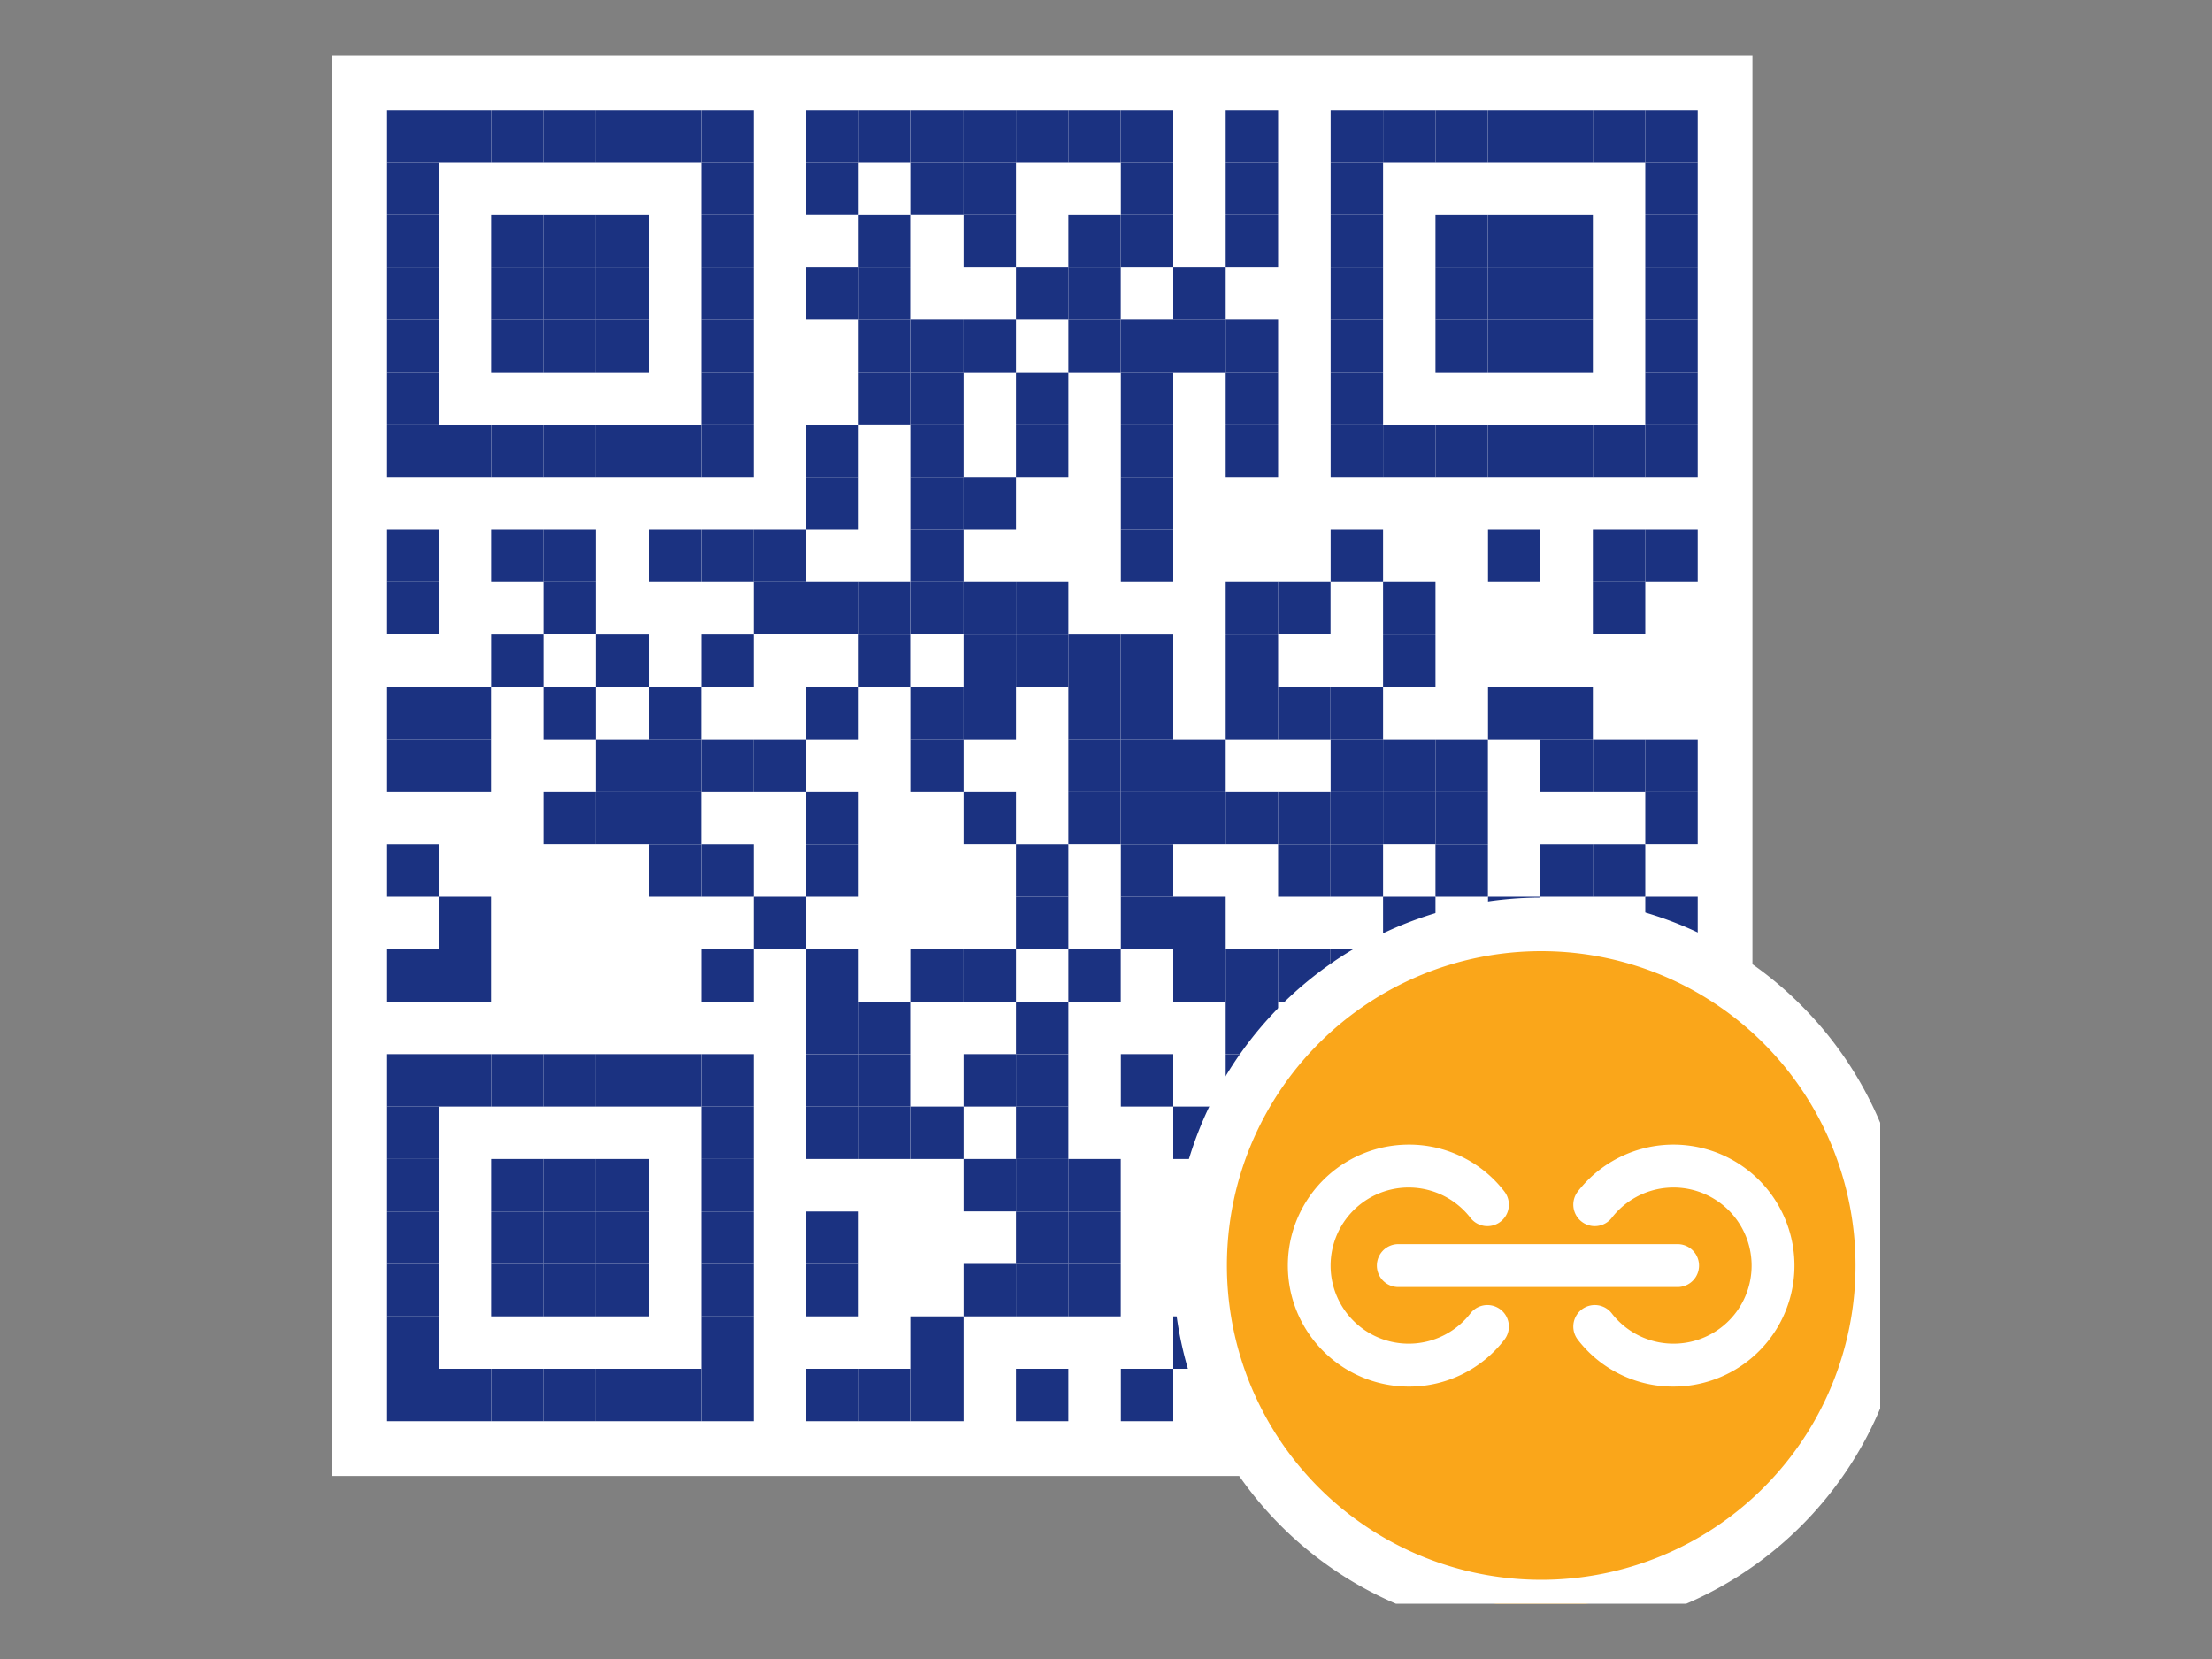 <svg id="Layer_1" data-name="Layer 1" xmlns="http://www.w3.org/2000/svg" xmlns:xlink="http://www.w3.org/1999/xlink" viewBox="0 0 200 150"><rect x="0" y="0" width="200" height="150" fill="#808080" stroke="none"/><defs><style>.cls-1{fill:none;}.cls-2{clip-path:url(#clip-path);}.cls-3{fill:#fff;}.cls-4{fill:#1b3281;}.cls-5{fill:#faa61a;}</style><clipPath id="clip-path"><rect class="cls-1" x="30" y="5" width="140" height="140"/></clipPath></defs><g class="cls-2"><rect class="cls-3" x="30" y="5" width="128.45" height="128.45"/><rect class="cls-4" x="34.94" y="9.94" width="4.74" height="4.74"/><rect class="cls-4" x="39.68" y="9.94" width="4.74" height="4.74"/><rect class="cls-4" x="44.43" y="9.94" width="4.74" height="4.74"/><rect class="cls-4" x="49.17" y="9.94" width="4.74" height="4.74"/><rect class="cls-4" x="53.91" y="9.94" width="4.74" height="4.74"/><rect class="cls-4" x="58.65" y="9.94" width="4.74" height="4.74"/><rect class="cls-4" x="63.4" y="9.94" width="4.74" height="4.74"/><rect class="cls-4" x="72.88" y="9.94" width="4.74" height="4.74"/><rect class="cls-4" x="77.62" y="9.94" width="4.74" height="4.74"/><rect class="cls-4" x="82.37" y="9.94" width="4.74" height="4.74"/><rect class="cls-4" x="87.11" y="9.94" width="4.74" height="4.74"/><rect class="cls-4" x="91.85" y="9.94" width="4.74" height="4.74"/><rect class="cls-4" x="96.59" y="9.94" width="4.74" height="4.74"/><rect class="cls-4" x="101.34" y="9.94" width="4.74" height="4.74"/><rect class="cls-4" x="110.82" y="9.94" width="4.74" height="4.74"/><rect class="cls-4" x="120.31" y="9.94" width="4.74" height="4.74"/><rect class="cls-4" x="125.05" y="9.94" width="4.74" height="4.74"/><rect class="cls-4" x="129.79" y="9.94" width="4.74" height="4.74"/><rect class="cls-4" x="134.54" y="9.94" width="4.74" height="4.74"/><rect class="cls-4" x="139.28" y="9.94" width="4.74" height="4.74"/><rect class="cls-4" x="144.02" y="9.94" width="4.74" height="4.74"/><rect class="cls-4" x="148.76" y="9.94" width="4.74" height="4.74"/><rect class="cls-4" x="34.94" y="14.68" width="4.74" height="4.74"/><rect class="cls-4" x="63.4" y="14.68" width="4.74" height="4.74"/><rect class="cls-4" x="72.88" y="14.68" width="4.74" height="4.74"/><rect class="cls-4" x="82.37" y="14.68" width="4.74" height="4.74"/><rect class="cls-4" x="87.11" y="14.68" width="4.74" height="4.74"/><rect class="cls-4" x="101.34" y="14.68" width="4.74" height="4.74"/><rect class="cls-4" x="110.82" y="14.68" width="4.74" height="4.74"/><rect class="cls-4" x="120.31" y="14.68" width="4.74" height="4.74"/><rect class="cls-4" x="148.76" y="14.68" width="4.74" height="4.74"/><rect class="cls-4" x="34.94" y="19.43" width="4.74" height="4.74"/><rect class="cls-4" x="44.43" y="19.43" width="4.74" height="4.74"/><rect class="cls-4" x="49.17" y="19.43" width="4.74" height="4.74"/><rect class="cls-4" x="53.91" y="19.43" width="4.74" height="4.74"/><rect class="cls-4" x="63.4" y="19.43" width="4.74" height="4.74"/><rect class="cls-4" x="77.62" y="19.43" width="4.74" height="4.74"/><rect class="cls-4" x="87.11" y="19.43" width="4.74" height="4.74"/><rect class="cls-4" x="96.59" y="19.43" width="4.74" height="4.74"/><rect class="cls-4" x="101.34" y="19.43" width="4.74" height="4.74"/><rect class="cls-4" x="110.82" y="19.43" width="4.74" height="4.74"/><rect class="cls-4" x="120.31" y="19.43" width="4.74" height="4.74"/><rect class="cls-4" x="129.79" y="19.43" width="4.74" height="4.74"/><rect class="cls-4" x="134.54" y="19.43" width="4.74" height="4.74"/><rect class="cls-4" x="139.28" y="19.43" width="4.74" height="4.74"/><rect class="cls-4" x="148.76" y="19.43" width="4.74" height="4.74"/><rect class="cls-4" x="34.94" y="24.17" width="4.74" height="4.74"/><rect class="cls-4" x="44.43" y="24.17" width="4.74" height="4.74"/><rect class="cls-4" x="49.17" y="24.17" width="4.74" height="4.74"/><rect class="cls-4" x="53.91" y="24.17" width="4.74" height="4.74"/><rect class="cls-4" x="63.4" y="24.17" width="4.74" height="4.74"/><rect class="cls-4" x="72.88" y="24.17" width="4.74" height="4.74"/><rect class="cls-4" x="77.62" y="24.17" width="4.74" height="4.74"/><rect class="cls-4" x="91.85" y="24.17" width="4.74" height="4.74"/><rect class="cls-4" x="96.59" y="24.17" width="4.74" height="4.74"/><rect class="cls-4" x="106.08" y="24.17" width="4.74" height="4.74"/><rect class="cls-4" x="120.31" y="24.17" width="4.74" height="4.74"/><rect class="cls-4" x="129.79" y="24.17" width="4.74" height="4.74"/><rect class="cls-4" x="134.54" y="24.17" width="4.74" height="4.74"/><rect class="cls-4" x="139.28" y="24.17" width="4.74" height="4.74"/><rect class="cls-4" x="148.76" y="24.17" width="4.74" height="4.74"/><rect class="cls-4" x="34.94" y="28.91" width="4.74" height="4.74"/><rect class="cls-4" x="44.43" y="28.91" width="4.74" height="4.74"/><rect class="cls-4" x="49.17" y="28.91" width="4.74" height="4.74"/><rect class="cls-4" x="53.91" y="28.91" width="4.74" height="4.74"/><rect class="cls-4" x="63.4" y="28.91" width="4.74" height="4.74"/><rect class="cls-4" x="77.62" y="28.91" width="4.74" height="4.74"/><rect class="cls-4" x="82.37" y="28.91" width="4.74" height="4.74"/><rect class="cls-4" x="87.11" y="28.91" width="4.74" height="4.74"/><rect class="cls-4" x="96.59" y="28.91" width="4.74" height="4.74"/><rect class="cls-4" x="101.34" y="28.91" width="4.74" height="4.74"/><rect class="cls-4" x="106.08" y="28.91" width="4.74" height="4.74"/><rect class="cls-4" x="110.82" y="28.91" width="4.74" height="4.74"/><rect class="cls-4" x="120.31" y="28.91" width="4.74" height="4.74"/><rect class="cls-4" x="129.79" y="28.91" width="4.74" height="4.74"/><rect class="cls-4" x="134.54" y="28.91" width="4.74" height="4.74"/><rect class="cls-4" x="139.28" y="28.91" width="4.74" height="4.74"/><rect class="cls-4" x="148.76" y="28.91" width="4.74" height="4.74"/><rect class="cls-4" x="34.94" y="33.65" width="4.74" height="4.74"/><rect class="cls-4" x="63.4" y="33.65" width="4.74" height="4.74"/><rect class="cls-4" x="77.62" y="33.65" width="4.74" height="4.74"/><rect class="cls-4" x="82.37" y="33.65" width="4.74" height="4.74"/><rect class="cls-4" x="91.85" y="33.65" width="4.74" height="4.74"/><rect class="cls-4" x="101.34" y="33.65" width="4.74" height="4.74"/><rect class="cls-4" x="110.82" y="33.65" width="4.74" height="4.74"/><rect class="cls-4" x="120.31" y="33.65" width="4.74" height="4.74"/><rect class="cls-4" x="148.76" y="33.65" width="4.74" height="4.74"/><rect class="cls-4" x="34.94" y="38.4" width="4.74" height="4.74"/><rect class="cls-4" x="39.68" y="38.4" width="4.74" height="4.74"/><rect class="cls-4" x="44.43" y="38.4" width="4.74" height="4.74"/><rect class="cls-4" x="49.17" y="38.4" width="4.74" height="4.74"/><rect class="cls-4" x="53.91" y="38.4" width="4.74" height="4.74"/><rect class="cls-4" x="58.65" y="38.4" width="4.74" height="4.74"/><rect class="cls-4" x="63.4" y="38.4" width="4.74" height="4.74"/><rect class="cls-4" x="72.88" y="38.4" width="4.74" height="4.74"/><rect class="cls-4" x="82.37" y="38.4" width="4.74" height="4.74"/><rect class="cls-4" x="91.85" y="38.4" width="4.74" height="4.74"/><rect class="cls-4" x="101.34" y="38.4" width="4.74" height="4.74"/><rect class="cls-4" x="110.82" y="38.4" width="4.74" height="4.74"/><rect class="cls-4" x="120.31" y="38.4" width="4.74" height="4.74"/><rect class="cls-4" x="125.05" y="38.4" width="4.74" height="4.74"/><rect class="cls-4" x="129.79" y="38.4" width="4.74" height="4.74"/><rect class="cls-4" x="134.54" y="38.4" width="4.74" height="4.74"/><rect class="cls-4" x="139.28" y="38.4" width="4.74" height="4.74"/><rect class="cls-4" x="144.02" y="38.4" width="4.74" height="4.74"/><rect class="cls-4" x="148.76" y="38.4" width="4.74" height="4.74"/><rect class="cls-4" x="72.88" y="43.14" width="4.74" height="4.74"/><rect class="cls-4" x="82.37" y="43.14" width="4.74" height="4.74"/><rect class="cls-4" x="87.11" y="43.14" width="4.74" height="4.74"/><rect class="cls-4" x="101.34" y="43.14" width="4.74" height="4.74"/><rect class="cls-4" x="34.94" y="47.88" width="4.74" height="4.74"/><rect class="cls-4" x="44.43" y="47.88" width="4.74" height="4.74"/><rect class="cls-4" x="49.17" y="47.88" width="4.74" height="4.74"/><rect class="cls-4" x="58.65" y="47.88" width="4.74" height="4.74"/><rect class="cls-4" x="63.4" y="47.88" width="4.74" height="4.74"/><rect class="cls-4" x="68.14" y="47.88" width="4.74" height="4.74"/><rect class="cls-4" x="82.37" y="47.88" width="4.74" height="4.74"/><rect class="cls-4" x="101.34" y="47.88" width="4.74" height="4.74"/><rect class="cls-4" x="120.31" y="47.88" width="4.74" height="4.74"/><rect class="cls-4" x="134.54" y="47.88" width="4.74" height="4.74"/><rect class="cls-4" x="144.02" y="47.88" width="4.74" height="4.74"/><rect class="cls-4" x="148.76" y="47.88" width="4.74" height="4.74"/><rect class="cls-4" x="34.94" y="52.62" width="4.74" height="4.74"/><rect class="cls-4" x="49.17" y="52.62" width="4.74" height="4.74"/><rect class="cls-4" x="68.14" y="52.62" width="4.74" height="4.74"/><rect class="cls-4" x="72.88" y="52.62" width="4.74" height="4.74"/><rect class="cls-4" x="77.62" y="52.62" width="4.74" height="4.74"/><rect class="cls-4" x="82.37" y="52.62" width="4.74" height="4.74"/><rect class="cls-4" x="87.11" y="52.62" width="4.74" height="4.74"/><rect class="cls-4" x="91.85" y="52.62" width="4.74" height="4.74"/><rect class="cls-4" x="110.82" y="52.62" width="4.74" height="4.74"/><rect class="cls-4" x="115.56" y="52.62" width="4.74" height="4.74"/><rect class="cls-4" x="125.05" y="52.62" width="4.74" height="4.74"/><rect class="cls-4" x="144.02" y="52.62" width="4.74" height="4.74"/><rect class="cls-4" x="44.43" y="57.37" width="4.74" height="4.74"/><rect class="cls-4" x="53.91" y="57.37" width="4.74" height="4.74"/><rect class="cls-4" x="63.4" y="57.37" width="4.74" height="4.74"/><rect class="cls-4" x="77.62" y="57.37" width="4.74" height="4.74"/><rect class="cls-4" x="87.11" y="57.37" width="4.74" height="4.74"/><rect class="cls-4" x="91.85" y="57.37" width="4.74" height="4.74"/><rect class="cls-4" x="96.59" y="57.37" width="4.74" height="4.74"/><rect class="cls-4" x="101.34" y="57.37" width="4.74" height="4.74"/><rect class="cls-4" x="110.82" y="57.37" width="4.74" height="4.74"/><rect class="cls-4" x="125.05" y="57.37" width="4.74" height="4.74"/><rect class="cls-4" x="34.94" y="62.11" width="4.74" height="4.74"/><rect class="cls-4" x="39.68" y="62.11" width="4.74" height="4.74"/><rect class="cls-4" x="49.17" y="62.11" width="4.74" height="4.74"/><rect class="cls-4" x="58.65" y="62.11" width="4.74" height="4.74"/><rect class="cls-4" x="72.88" y="62.11" width="4.74" height="4.74"/><rect class="cls-4" x="82.37" y="62.11" width="4.74" height="4.74"/><rect class="cls-4" x="87.11" y="62.11" width="4.74" height="4.74"/><rect class="cls-4" x="96.59" y="62.11" width="4.74" height="4.74"/><rect class="cls-4" x="101.34" y="62.11" width="4.74" height="4.74"/><rect class="cls-4" x="110.82" y="62.11" width="4.74" height="4.74"/><rect class="cls-4" x="115.56" y="62.11" width="4.74" height="4.74"/><rect class="cls-4" x="120.31" y="62.11" width="4.74" height="4.74"/><rect class="cls-4" x="134.54" y="62.11" width="4.74" height="4.74"/><rect class="cls-4" x="139.28" y="62.11" width="4.74" height="4.74"/><rect class="cls-4" x="34.94" y="66.85" width="4.74" height="4.74"/><rect class="cls-4" x="39.68" y="66.85" width="4.74" height="4.74"/><rect class="cls-4" x="53.91" y="66.85" width="4.74" height="4.74"/><rect class="cls-4" x="58.65" y="66.85" width="4.74" height="4.74"/><rect class="cls-4" x="63.4" y="66.85" width="4.74" height="4.74"/><rect class="cls-4" x="68.14" y="66.85" width="4.74" height="4.74"/><rect class="cls-4" x="82.37" y="66.85" width="4.74" height="4.74"/><rect class="cls-4" x="96.59" y="66.85" width="4.74" height="4.74"/><rect class="cls-4" x="101.34" y="66.85" width="4.74" height="4.74"/><rect class="cls-4" x="106.08" y="66.85" width="4.74" height="4.74"/><rect class="cls-4" x="120.31" y="66.85" width="4.74" height="4.74"/><rect class="cls-4" x="125.05" y="66.85" width="4.74" height="4.74"/><rect class="cls-4" x="129.79" y="66.85" width="4.74" height="4.74"/><rect class="cls-4" x="139.28" y="66.85" width="4.74" height="4.74"/><rect class="cls-4" x="144.02" y="66.85" width="4.74" height="4.74"/><rect class="cls-4" x="148.76" y="66.85" width="4.74" height="4.74"/><rect class="cls-4" x="49.17" y="71.59" width="4.74" height="4.74"/><rect class="cls-4" x="53.91" y="71.59" width="4.74" height="4.74"/><rect class="cls-4" x="58.65" y="71.59" width="4.74" height="4.74"/><rect class="cls-4" x="72.88" y="71.59" width="4.74" height="4.74"/><rect class="cls-4" x="87.11" y="71.59" width="4.74" height="4.74"/><rect class="cls-4" x="96.59" y="71.59" width="4.74" height="4.74"/><rect class="cls-4" x="101.34" y="71.59" width="4.74" height="4.74"/><rect class="cls-4" x="106.08" y="71.59" width="4.74" height="4.74"/><rect class="cls-4" x="110.82" y="71.59" width="4.74" height="4.74"/><rect class="cls-4" x="115.56" y="71.59" width="4.74" height="4.74"/><rect class="cls-4" x="120.31" y="71.59" width="4.74" height="4.74"/><rect class="cls-4" x="125.05" y="71.59" width="4.74" height="4.74"/><rect class="cls-4" x="129.79" y="71.59" width="4.74" height="4.74"/><rect class="cls-4" x="148.76" y="71.59" width="4.74" height="4.74"/><rect class="cls-4" x="34.94" y="76.34" width="4.74" height="4.74"/><rect class="cls-4" x="58.65" y="76.34" width="4.74" height="4.74"/><rect class="cls-4" x="63.4" y="76.34" width="4.74" height="4.74"/><rect class="cls-4" x="72.88" y="76.34" width="4.74" height="4.74"/><rect class="cls-4" x="91.85" y="76.34" width="4.74" height="4.74"/><rect class="cls-4" x="101.34" y="76.34" width="4.74" height="4.74"/><rect class="cls-4" x="115.56" y="76.34" width="4.74" height="4.74"/><rect class="cls-4" x="120.31" y="76.34" width="4.74" height="4.74"/><rect class="cls-4" x="129.79" y="76.34" width="4.74" height="4.74"/><rect class="cls-4" x="139.28" y="76.34" width="4.74" height="4.74"/><rect class="cls-4" x="144.02" y="76.34" width="4.74" height="4.74"/><rect class="cls-4" x="39.68" y="81.08" width="4.74" height="4.74"/><rect class="cls-4" x="68.14" y="81.08" width="4.74" height="4.74"/><rect class="cls-4" x="91.85" y="81.08" width="4.74" height="4.74"/><rect class="cls-4" x="101.34" y="81.08" width="4.74" height="4.74"/><rect class="cls-4" x="106.08" y="81.08" width="4.74" height="4.74"/><rect class="cls-4" x="125.05" y="81.08" width="4.74" height="4.74"/><rect class="cls-4" x="134.54" y="81.08" width="4.74" height="4.74"/><rect class="cls-4" x="148.76" y="81.08" width="4.74" height="4.74"/><rect class="cls-4" x="34.94" y="85.82" width="4.74" height="4.74"/><rect class="cls-4" x="39.68" y="85.82" width="4.74" height="4.74"/><rect class="cls-4" x="63.4" y="85.82" width="4.74" height="4.74"/><rect class="cls-4" x="72.88" y="85.82" width="4.74" height="4.74"/><rect class="cls-4" x="82.37" y="85.82" width="4.74" height="4.74"/><rect class="cls-4" x="87.11" y="85.82" width="4.74" height="4.74"/><rect class="cls-4" x="96.59" y="85.82" width="4.74" height="4.74"/><rect class="cls-4" x="106.08" y="85.82" width="4.74" height="4.74"/><rect class="cls-4" x="110.82" y="85.82" width="4.74" height="4.74"/><rect class="cls-4" x="115.56" y="85.82" width="4.74" height="4.74"/><rect class="cls-4" x="120.31" y="85.82" width="4.74" height="4.74"/><rect class="cls-4" x="125.05" y="85.82" width="4.74" height="4.74"/><rect class="cls-4" x="129.79" y="85.82" width="4.74" height="4.74"/><rect class="cls-4" x="134.54" y="85.82" width="4.74" height="4.74"/><rect class="cls-4" x="139.28" y="85.82" width="4.74" height="4.74"/><rect class="cls-4" x="144.02" y="85.82" width="4.74" height="4.74"/><rect class="cls-4" x="148.76" y="85.82" width="4.74" height="4.74"/><rect class="cls-4" x="72.88" y="90.56" width="4.74" height="4.74"/><rect class="cls-4" x="77.62" y="90.56" width="4.74" height="4.74"/><rect class="cls-4" x="91.85" y="90.56" width="4.74" height="4.74"/><rect class="cls-4" x="110.82" y="90.56" width="4.74" height="4.74"/><rect class="cls-4" x="129.79" y="90.56" width="4.74" height="4.74"/><rect class="cls-4" x="148.76" y="90.56" width="4.74" height="4.74"/><rect class="cls-4" x="34.94" y="95.31" width="4.74" height="4.74"/><rect class="cls-4" x="39.68" y="95.31" width="4.74" height="4.74"/><rect class="cls-4" x="44.43" y="95.31" width="4.74" height="4.74"/><rect class="cls-4" x="49.17" y="95.31" width="4.74" height="4.74"/><rect class="cls-4" x="53.91" y="95.31" width="4.74" height="4.74"/><rect class="cls-4" x="58.65" y="95.31" width="4.74" height="4.74"/><rect class="cls-4" x="63.4" y="95.31" width="4.74" height="4.74"/><rect class="cls-4" x="72.88" y="95.31" width="4.74" height="4.74"/><rect class="cls-4" x="77.62" y="95.31" width="4.74" height="4.74"/><rect class="cls-4" x="87.11" y="95.31" width="4.74" height="4.74"/><rect class="cls-4" x="91.85" y="95.31" width="4.74" height="4.74"/><rect class="cls-4" x="101.34" y="95.31" width="4.74" height="4.74"/><rect class="cls-4" x="110.82" y="95.31" width="4.74" height="4.74"/><rect class="cls-4" x="120.31" y="95.31" width="4.74" height="4.74"/><rect class="cls-4" x="129.79" y="95.31" width="4.74" height="4.74"/><rect class="cls-4" x="134.54" y="95.31" width="4.74" height="4.74"/><rect class="cls-4" x="139.28" y="95.31" width="4.74" height="4.74"/><rect class="cls-4" x="144.02" y="95.31" width="4.74" height="4.74"/><rect class="cls-4" x="148.76" y="95.31" width="4.74" height="4.74"/><rect class="cls-4" x="34.94" y="100.05" width="4.74" height="4.74"/><rect class="cls-4" x="63.4" y="100.05" width="4.74" height="4.74"/><rect class="cls-4" x="72.88" y="100.05" width="4.74" height="4.74"/><rect class="cls-4" x="77.62" y="100.05" width="4.74" height="4.74"/><rect class="cls-4" x="82.37" y="100.05" width="4.74" height="4.74"/><rect class="cls-4" x="91.85" y="100.05" width="4.74" height="4.74"/><rect class="cls-4" x="106.08" y="100.05" width="4.74" height="4.74"/><rect class="cls-4" x="110.82" y="100.05" width="4.74" height="4.74"/><rect class="cls-4" x="129.79" y="100.05" width="4.74" height="4.74"/><rect class="cls-4" x="144.02" y="100.05" width="4.74" height="4.74"/><rect class="cls-4" x="148.76" y="100.05" width="4.74" height="4.74"/><rect class="cls-4" x="34.94" y="104.79" width="4.74" height="4.74"/><rect class="cls-4" x="44.43" y="104.79" width="4.74" height="4.74"/><rect class="cls-4" x="49.17" y="104.79" width="4.74" height="4.74"/><rect class="cls-4" x="53.91" y="104.79" width="4.74" height="4.74"/><rect class="cls-4" x="63.4" y="104.79" width="4.74" height="4.74"/><rect class="cls-4" x="87.11" y="104.79" width="4.74" height="4.74"/><rect class="cls-4" x="91.85" y="104.79" width="4.74" height="4.74"/><rect class="cls-4" x="96.59" y="104.79" width="4.74" height="4.74"/><rect class="cls-4" x="110.82" y="104.79" width="4.74" height="4.74"/><rect class="cls-4" x="115.56" y="104.79" width="4.74" height="4.74"/><rect class="cls-4" x="120.31" y="104.79" width="4.74" height="4.74"/><rect class="cls-4" x="125.05" y="104.79" width="4.74" height="4.74"/><rect class="cls-4" x="129.79" y="104.79" width="4.74" height="4.74"/><rect class="cls-4" x="144.02" y="104.79" width="4.74" height="4.74"/><rect class="cls-4" x="34.94" y="109.54" width="4.74" height="4.74"/><rect class="cls-4" x="44.43" y="109.54" width="4.74" height="4.74"/><rect class="cls-4" x="49.17" y="109.54" width="4.74" height="4.74"/><rect class="cls-4" x="53.91" y="109.54" width="4.74" height="4.74"/><rect class="cls-4" x="63.4" y="109.54" width="4.74" height="4.74"/><rect class="cls-4" x="72.88" y="109.54" width="4.74" height="4.74"/><rect class="cls-4" x="91.85" y="109.54" width="4.74" height="4.74"/><rect class="cls-4" x="96.59" y="109.54" width="4.74" height="4.74"/><rect class="cls-4" x="110.82" y="109.54" width="4.74" height="4.74"/><rect class="cls-4" x="115.56" y="109.54" width="4.74" height="4.74"/><rect class="cls-4" x="120.31" y="109.54" width="4.74" height="4.74"/><rect class="cls-4" x="125.05" y="109.54" width="4.74" height="4.74"/><rect class="cls-4" x="129.79" y="109.54" width="4.74" height="4.74"/><rect class="cls-4" x="139.28" y="109.54" width="4.74" height="4.74"/><rect class="cls-4" x="144.02" y="109.54" width="4.74" height="4.74"/><rect class="cls-4" x="148.76" y="109.54" width="4.74" height="4.74"/><rect class="cls-4" x="34.94" y="114.28" width="4.74" height="4.74"/><rect class="cls-4" x="44.43" y="114.28" width="4.74" height="4.74"/><rect class="cls-4" x="49.17" y="114.28" width="4.74" height="4.74"/><rect class="cls-4" x="53.91" y="114.28" width="4.74" height="4.74"/><rect class="cls-4" x="63.4" y="114.28" width="4.74" height="4.74"/><rect class="cls-4" x="72.88" y="114.28" width="4.74" height="4.74"/><rect class="cls-4" x="87.11" y="114.28" width="4.74" height="4.74"/><rect class="cls-4" x="91.85" y="114.28" width="4.74" height="4.74"/><rect class="cls-4" x="96.59" y="114.28" width="4.74" height="4.74"/><rect class="cls-4" x="115.56" y="114.28" width="4.74" height="4.74"/><rect class="cls-4" x="120.31" y="114.28" width="4.74" height="4.74"/><rect class="cls-4" x="125.05" y="114.28" width="4.74" height="4.74"/><rect class="cls-4" x="129.79" y="114.28" width="4.74" height="4.74"/><rect class="cls-4" x="134.54" y="114.28" width="4.74" height="4.74"/><rect class="cls-4" x="139.28" y="114.28" width="4.74" height="4.74"/><rect class="cls-4" x="144.02" y="114.28" width="4.74" height="4.74"/><rect class="cls-4" x="34.94" y="119.02" width="4.74" height="4.74"/><rect class="cls-4" x="63.4" y="119.02" width="4.74" height="4.74"/><rect class="cls-4" x="82.37" y="119.02" width="4.74" height="4.74"/><rect class="cls-4" x="106.08" y="119.02" width="4.74" height="4.74"/><rect class="cls-4" x="129.79" y="119.02" width="4.74" height="4.74"/><rect class="cls-4" x="139.28" y="119.02" width="4.74" height="4.74"/><rect class="cls-4" x="34.94" y="123.76" width="4.74" height="4.74"/><rect class="cls-4" x="39.68" y="123.76" width="4.74" height="4.74"/><rect class="cls-4" x="44.43" y="123.76" width="4.74" height="4.74"/><rect class="cls-4" x="49.17" y="123.76" width="4.74" height="4.74"/><rect class="cls-4" x="53.91" y="123.76" width="4.74" height="4.74"/><rect class="cls-4" x="58.65" y="123.76" width="4.74" height="4.74"/><rect class="cls-4" x="63.4" y="123.76" width="4.74" height="4.74"/><rect class="cls-4" x="72.88" y="123.76" width="4.74" height="4.74"/><rect class="cls-4" x="77.62" y="123.76" width="4.74" height="4.74"/><rect class="cls-4" x="82.37" y="123.76" width="4.74" height="4.74"/><rect class="cls-4" x="91.85" y="123.76" width="4.74" height="4.74"/><rect class="cls-4" x="101.34" y="123.76" width="4.74" height="4.74"/><rect class="cls-4" x="115.56" y="123.76" width="4.74" height="4.74"/><rect class="cls-4" x="120.31" y="123.76" width="4.74" height="4.74"/><rect class="cls-4" x="125.05" y="123.76" width="4.74" height="4.74"/><rect class="cls-4" x="129.79" y="123.76" width="4.74" height="4.74"/><rect class="cls-4" x="134.54" y="123.76" width="4.74" height="4.74"/><rect class="cls-4" x="139.28" y="123.76" width="4.74" height="4.74"/><rect class="cls-4" x="144.02" y="123.76" width="4.74" height="4.74"/><rect class="cls-4" x="148.76" y="123.76" width="4.74" height="4.74"/><g class="cls-2"><path class="cls-5" d="M139.34,145.27a30.84,30.84,0,1,1,30.84-30.84,30.88,30.88,0,0,1-30.84,30.84"/><path class="cls-3" d="M139.34,86a28.42,28.42,0,1,1-28.41,28.42A28.42,28.42,0,0,1,139.34,86m0-4.84a33.27,33.27,0,1,0,23.52,9.74,33.07,33.07,0,0,0-23.52-9.74"/><path class="cls-3" d="M151.31,125.37a10.86,10.86,0,0,1-8.65-4.24,1.94,1.94,0,0,1,3.07-2.38,7.06,7.06,0,1,0,0-8.64,1.94,1.94,0,0,1-3.07-2.38,10.94,10.94,0,1,1,8.65,17.64"/><path class="cls-3" d="M127.38,125.37a10.94,10.94,0,1,1,0-21.88h0a10.85,10.85,0,0,1,8.64,4.24,1.94,1.94,0,0,1-3.07,2.38,7.06,7.06,0,1,0,0,8.64,1.94,1.94,0,0,1,3.07,2.38,10.85,10.85,0,0,1-8.64,4.24"/><path class="cls-3" d="M151.68,116.37H126.43a1.94,1.94,0,0,1,0-3.88h25.25a1.94,1.94,0,0,1,0,3.88"/></g></g><rect class="cls-1" width="200" height="150"/></svg>